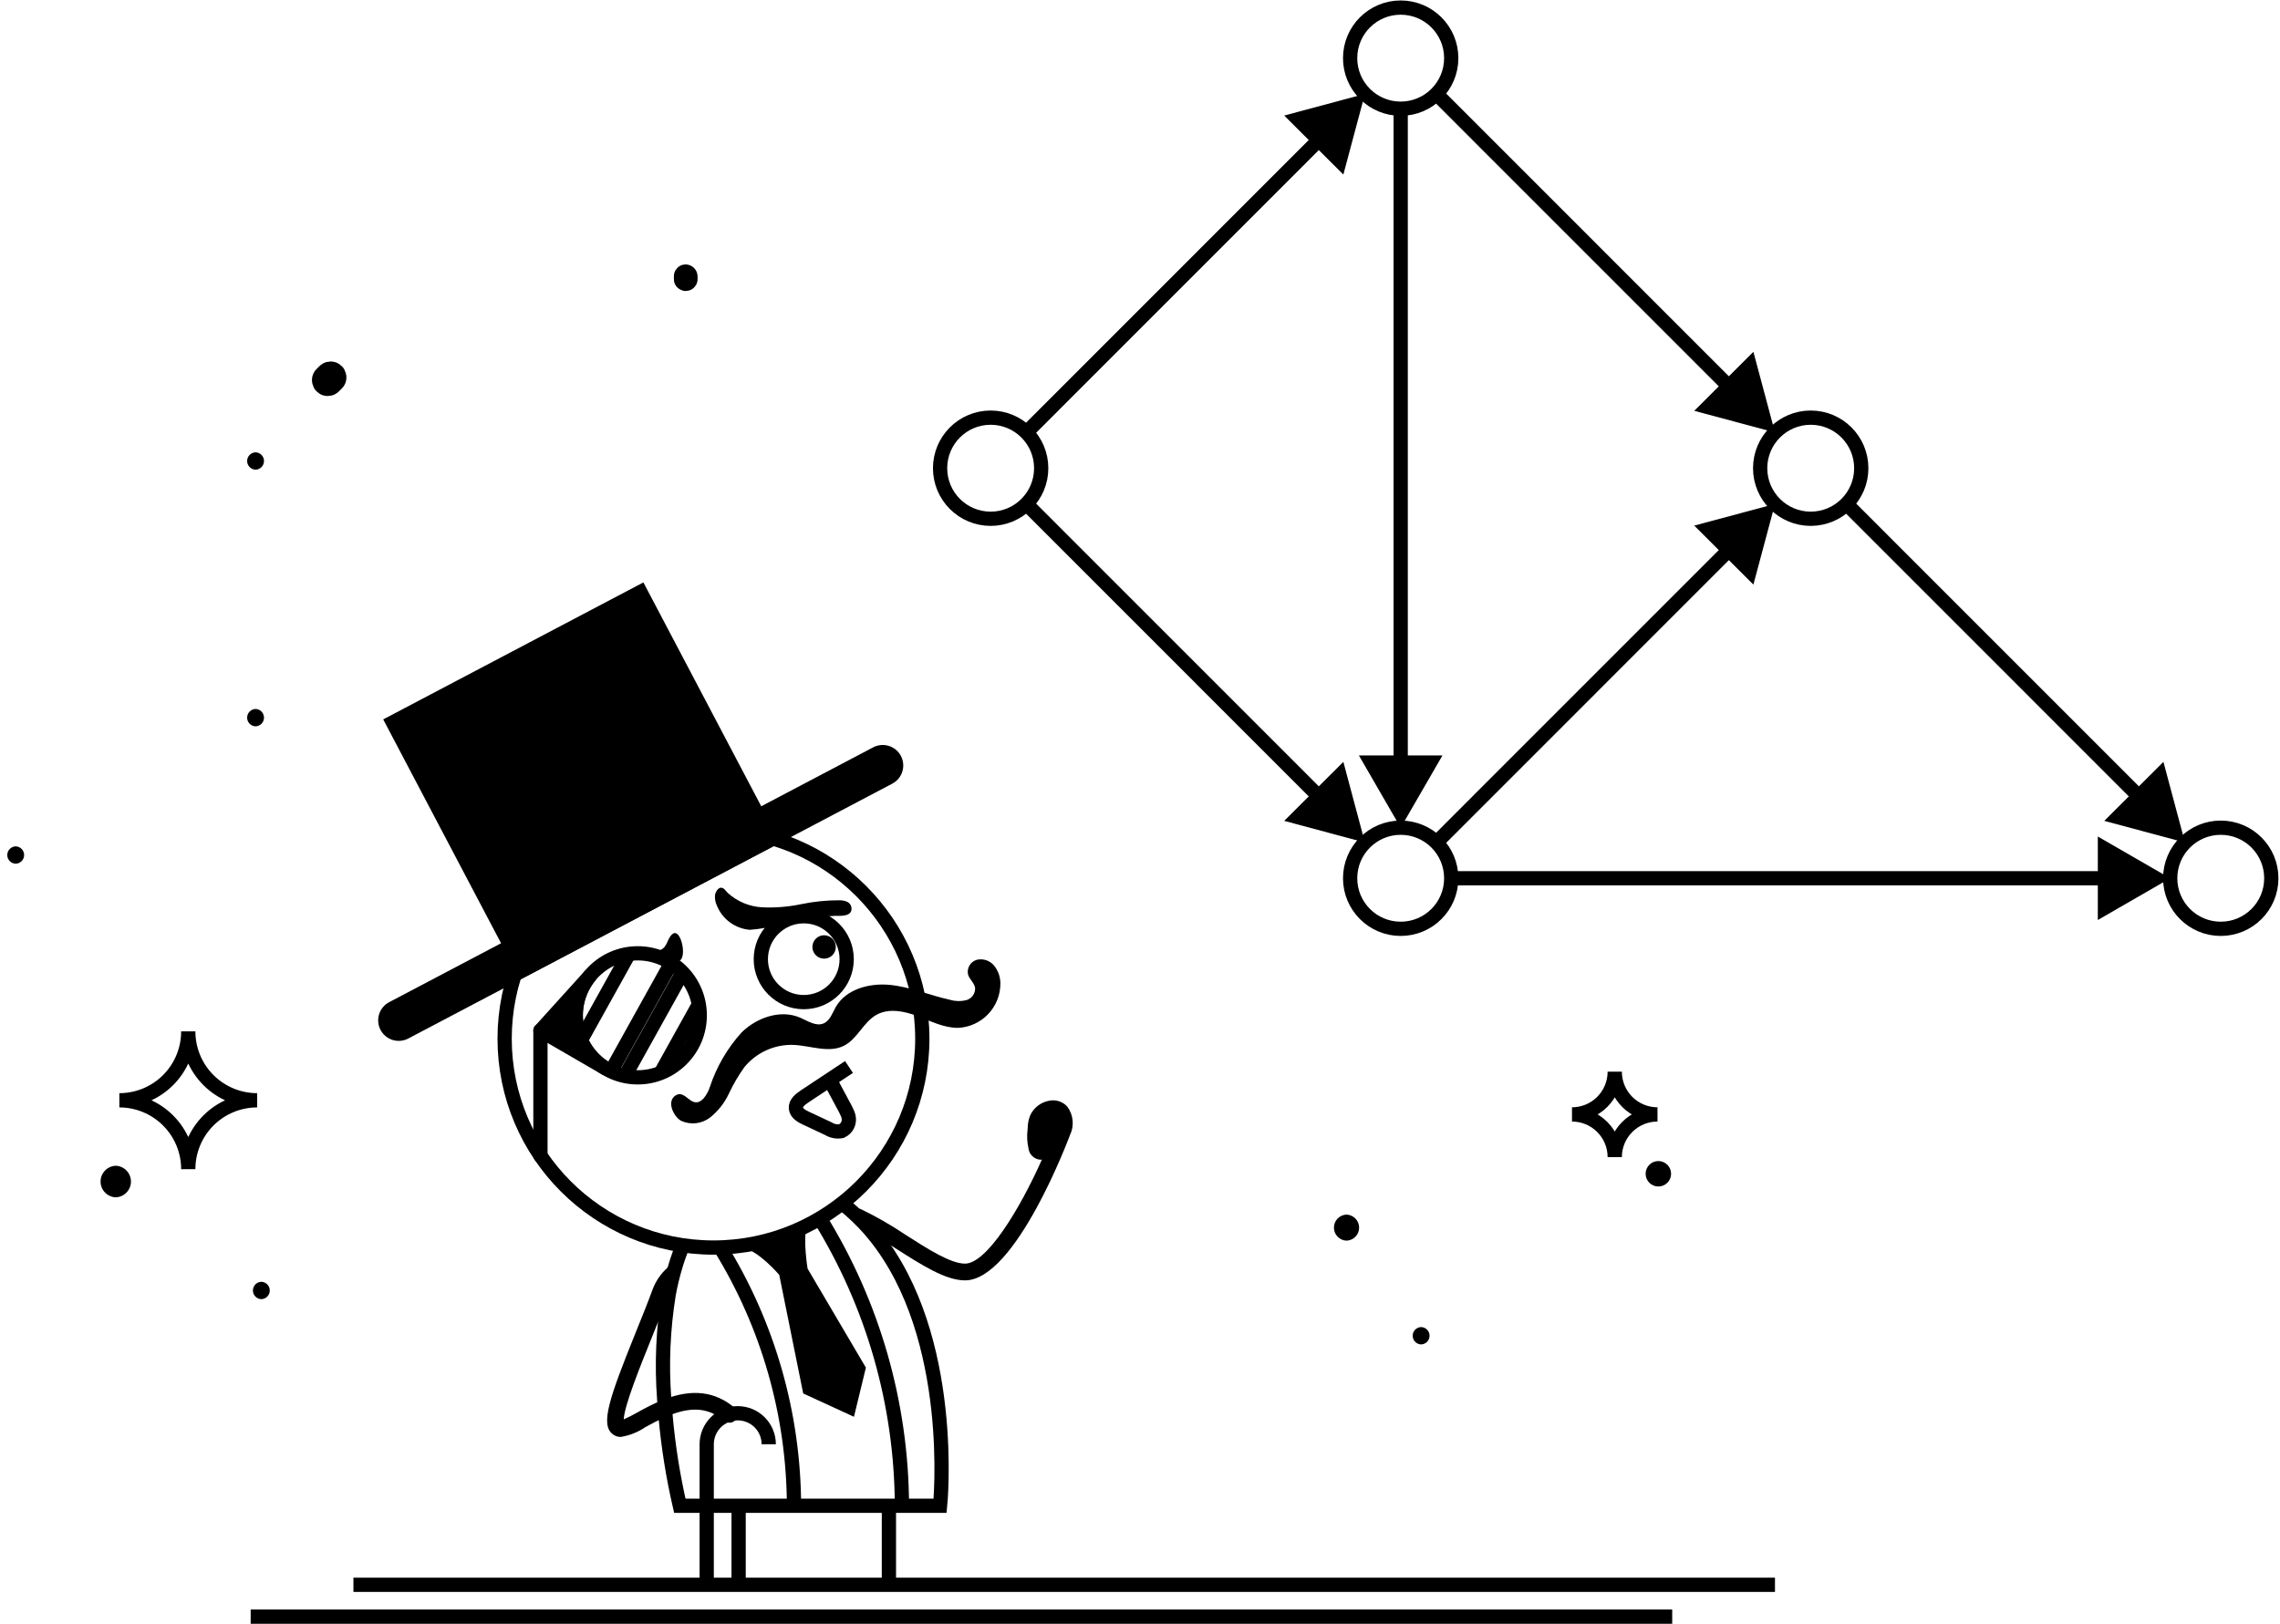<svg width="320" height="228" viewBox="0 0 320 228" fill="none" xmlns="http://www.w3.org/2000/svg">
<path d="M139.038 72.822C142.956 72.822 146.133 69.644 146.133 65.724C146.133 61.805 142.956 58.627 139.038 58.627C135.119 58.627 131.942 61.805 131.942 65.724C131.942 69.644 135.119 72.822 139.038 72.822Z" stroke="black" stroke-width="2" stroke-miterlimit="10"/>
<path d="M254.135 72.822C258.054 72.822 261.231 69.644 261.231 65.724C261.231 61.805 258.054 58.627 254.135 58.627C250.217 58.627 247.04 61.805 247.04 65.724C247.04 69.644 250.217 72.822 254.135 72.822Z" stroke="black" stroke-width="2" stroke-miterlimit="10"/>
<path d="M196.587 15.259C200.506 15.259 203.682 12.082 203.682 8.162C203.682 4.242 200.506 1.064 196.587 1.064C192.668 1.064 189.492 4.242 189.492 8.162C189.492 12.082 192.668 15.259 196.587 15.259Z" stroke="black" stroke-width="2" stroke-miterlimit="10"/>
<path d="M196.587 130.383C200.506 130.383 203.682 127.206 203.682 123.286C203.682 119.366 200.506 116.188 196.587 116.188C192.668 116.188 189.492 119.366 189.492 123.286C189.492 127.206 192.668 130.383 196.587 130.383Z" stroke="black" stroke-width="2" stroke-miterlimit="10"/>
<path d="M311.685 130.383C315.603 130.383 318.78 127.206 318.78 123.286C318.78 119.366 315.603 116.188 311.685 116.188C307.766 116.188 304.589 119.366 304.589 123.286C304.589 127.206 307.766 130.383 311.685 130.383Z" stroke="black" stroke-width="2" stroke-miterlimit="10"/>
<path d="M144.055 60.706L185.603 19.148" stroke="black" stroke-width="2" stroke-miterlimit="10"/>
<path d="M188.541 24.502L191.569 13.181L180.241 16.22L188.541 24.502Z" fill="black"/>
<path d="M201.604 118.267L243.153 76.709" stroke="black" stroke-width="2" stroke-miterlimit="10"/>
<path d="M246.091 82.063L249.119 70.743L237.79 73.781L246.091 82.063Z" fill="black"/>
<path d="M201.604 13.181L243.153 54.739" stroke="black" stroke-width="2" stroke-miterlimit="10"/>
<path d="M237.79 57.667L249.118 60.707L246.091 49.385L237.79 57.667Z" fill="black"/>
<path d="M144.055 70.742L185.603 112.3" stroke="black" stroke-width="2" stroke-miterlimit="10"/>
<path d="M180.241 115.228L191.569 118.269L188.541 106.947L180.241 115.228Z" fill="black"/>
<path d="M259.153 70.742L300.701 112.3" stroke="black" stroke-width="2" stroke-miterlimit="10"/>
<path d="M295.339 115.228L306.667 118.269L303.639 106.947L295.339 115.228Z" fill="black"/>
<path d="M203.682 123.286H296.147" stroke="black" stroke-width="2" stroke-miterlimit="10"/>
<path d="M294.431 129.145L304.589 123.287L294.431 117.427V129.145Z" fill="black"/>
<path d="M196.587 15.26V107.756" stroke="black" stroke-width="2" stroke-miterlimit="10"/>
<path d="M190.721 106.041L196.586 116.189L202.453 106.041H190.721Z" fill="black"/>
<path d="M118.18 168.896C118.639 169.261 119.086 169.625 119.521 170.025C120.694 171.059 121.776 172.191 122.756 173.409C134.345 187.701 131.945 211.37 131.945 211.37H95.412C94.466 207.264 93.802 203.098 93.423 198.901C93.341 198.102 93.282 197.267 93.223 196.433C92.851 191.497 93.065 186.534 93.859 181.648C94.104 180.303 94.426 178.972 94.823 177.664C95.111 176.694 95.453 175.74 95.847 174.808" stroke="black" stroke-width="2" stroke-miterlimit="10"/>
<path d="M100.136 175.124C116.324 175.124 129.447 161.998 129.447 145.807C129.447 129.616 116.324 116.49 100.136 116.49C83.948 116.49 70.826 129.616 70.826 145.807C70.826 161.998 83.948 175.124 100.136 175.124Z" stroke="black" stroke-width="2" stroke-miterlimit="10"/>
<path d="M109.526 118.281L73.01 137.51L53.784 100.984L90.301 81.756L109.526 118.281Z" fill="black"/>
<path d="M125.235 110.004L57.3 145.782C56.965 145.958 56.599 146.066 56.222 146.101C55.845 146.136 55.465 146.096 55.104 145.983C54.742 145.871 54.407 145.689 54.116 145.447C53.825 145.205 53.584 144.909 53.408 144.574C53.052 143.898 52.98 143.108 53.206 142.378C53.432 141.649 53.939 141.038 54.615 140.681L122.551 104.908C122.886 104.732 123.252 104.623 123.629 104.588C124.006 104.554 124.386 104.593 124.747 104.706C125.108 104.818 125.444 105 125.735 105.242C126.026 105.483 126.266 105.78 126.442 106.115C126.797 106.791 126.869 107.579 126.643 108.308C126.417 109.037 125.911 109.647 125.235 110.004Z" fill="black"/>
<path d="M95.602 157.337C96.258 157.636 96.982 157.75 97.698 157.667C98.413 157.584 99.093 157.308 99.662 156.867C100.79 155.967 101.693 154.819 102.302 153.512C102.91 152.21 103.637 150.967 104.475 149.799C105.306 148.784 106.361 147.973 107.556 147.432C108.752 146.89 110.057 146.632 111.369 146.677C113.775 146.778 116.333 147.881 118.475 146.782C120.347 145.822 121.172 143.485 123.007 142.458C124.745 141.486 126.921 141.933 128.782 142.64C130.644 143.346 132.491 144.303 134.481 144.285C136.088 144.205 137.601 143.508 138.705 142.339C139.81 141.171 140.419 139.621 140.406 138.014C140.396 137.112 140.083 136.241 139.516 135.539C139.229 135.195 138.853 134.937 138.428 134.793C138.003 134.65 137.547 134.626 137.109 134.726C136.678 134.847 136.31 135.128 136.078 135.511C135.846 135.894 135.769 136.35 135.862 136.788C136.066 137.478 136.749 137.973 136.858 138.684C136.877 139.065 136.766 139.441 136.543 139.752C136.32 140.062 135.999 140.288 135.632 140.393C134.89 140.582 134.111 140.569 133.375 140.355C130.533 139.74 127.813 138.545 124.92 138.255C122.027 137.965 118.728 138.842 117.292 141.375C116.821 142.214 116.491 143.268 115.607 143.655C114.525 144.125 113.364 143.312 112.279 142.845C109.533 141.67 106.226 142.837 104.086 144.922C102.076 147.149 100.553 149.77 99.615 152.619C99.424 153.209 99.118 153.756 98.714 154.228C97.08 155.891 96.284 152.935 94.889 153.729C93.46 154.538 94.527 156.755 95.602 157.337Z" fill="black"/>
<path d="M112.807 140.671C116.135 140.671 118.833 137.972 118.833 134.644C118.833 131.315 116.135 128.617 112.807 128.617C109.479 128.617 106.781 131.315 106.781 134.644C106.781 137.972 109.479 140.671 112.807 140.671Z" stroke="black" stroke-width="2" stroke-miterlimit="10"/>
<path d="M115.664 134.57C116.571 134.57 117.307 133.835 117.307 132.928C117.307 132.021 116.571 131.286 115.664 131.286C114.756 131.286 114.02 132.021 114.02 132.928C114.02 133.835 114.756 134.57 115.664 134.57Z" fill="black"/>
<path d="M101.197 124.608C100.79 124.608 100.411 125.196 100.348 125.684C100.311 126.18 100.403 126.677 100.617 127.126C100.997 128.063 101.63 128.877 102.445 129.476C103.261 130.076 104.227 130.437 105.235 130.521C106.591 130.424 107.934 130.188 109.241 129.816L113.387 129.046C114.629 128.778 115.892 128.617 117.161 128.565C117.943 128.557 119.75 128.724 119.488 127.31C119.448 127.142 119.367 126.987 119.254 126.856C119.141 126.725 118.998 126.624 118.838 126.559C118.516 126.435 118.173 126.372 117.827 126.375C116.015 126.37 114.207 126.554 112.433 126.924C110.659 127.293 108.845 127.442 107.034 127.367C105.208 127.283 103.469 126.56 102.121 125.325C101.854 125.054 101.603 124.608 101.197 124.608Z" fill="black"/>
<path d="M89.508 151.231C94.315 151.231 98.212 147.333 98.212 142.525C98.212 137.718 94.315 133.82 89.508 133.82C84.701 133.82 80.805 137.718 80.805 142.525C80.805 147.333 84.701 151.231 89.508 151.231Z" stroke="black" stroke-width="2" stroke-miterlimit="10"/>
<path d="M84.973 149.955L75.851 144.666L82.792 136.994C82 137.956 81.423 139.077 81.102 140.281C80.78 141.484 80.721 142.743 80.928 143.971C81.135 145.2 81.603 146.37 82.302 147.402C83 148.434 83.912 149.305 84.975 149.955H84.973Z" fill="black" stroke="black" stroke-width="2" stroke-linejoin="round"/>
<path d="M94.201 135.194L85.758 150.385" stroke="black" stroke-width="2" stroke-linejoin="round"/>
<path d="M95.791 136.5L87.706 151.045" stroke="black" stroke-width="2" stroke-linejoin="round"/>
<path d="M98.079 141.009L92.742 150.609" stroke="black" stroke-width="2" stroke-linejoin="round"/>
<path d="M88.255 133.911L81.53 146.01" stroke="black" stroke-width="2" stroke-linejoin="round"/>
<path d="M95.498 134.78C95.302 134.932 95.072 135.034 94.827 135.076C94.582 135.118 94.331 135.1 94.095 135.022C93.627 134.861 93.176 134.651 92.752 134.395C92.327 134.139 91.836 134.012 91.34 134.027C91.155 134.069 90.965 134.08 90.777 134.06C90.598 134.02 90.372 133.756 90.541 133.577C90.595 133.529 90.662 133.499 90.734 133.491C91.405 133.359 92.146 133.609 92.761 133.319C93.719 132.873 93.647 131.647 94.424 131.086C95.495 130.302 96.381 133.97 95.498 134.78Z" fill="black"/>
<path d="M75.851 144.666V162.224" stroke="black" stroke-width="2" stroke-linecap="round" stroke-linejoin="round"/>
<path d="M103.666 222.465V211.368" stroke="black" stroke-width="2" stroke-miterlimit="10"/>
<path d="M124.759 222.465V211.368" stroke="black" stroke-width="2" stroke-miterlimit="10"/>
<path d="M99.187 222.465V202.732C99.187 202.161 99.3 201.596 99.518 201.068C99.737 200.541 100.058 200.061 100.462 199.657C100.866 199.254 101.346 198.933 101.874 198.715C102.402 198.496 102.968 198.384 103.54 198.384C104.694 198.384 105.802 198.842 106.618 199.657C107.434 200.473 107.893 201.579 107.893 202.732" stroke="black" stroke-width="2" stroke-miterlimit="10"/>
<path d="M103.264 199.3C103.163 199.418 103.041 199.514 102.903 199.585C102.765 199.655 102.615 199.697 102.46 199.709C102.306 199.721 102.151 199.702 102.004 199.655C101.857 199.607 101.721 199.53 101.604 199.43C99.464 197.608 97.052 197.397 93.768 198.748C93.651 198.795 93.546 198.842 93.427 198.901C92.415 199.336 91.452 199.853 90.593 200.323C89.552 201.035 88.367 201.509 87.121 201.71C86.691 201.714 86.273 201.564 85.945 201.287C84.262 199.888 85.51 196.245 89.251 186.972C90.098 184.892 90.968 182.729 91.639 180.884C92.085 179.76 92.786 178.754 93.686 177.946C93.837 177.806 94.021 177.707 94.221 177.658C94.42 177.608 94.629 177.61 94.828 177.664C94.431 178.973 94.109 180.303 93.864 181.648C93.864 181.66 93.852 181.672 93.852 181.683C93.168 183.576 92.286 185.75 91.44 187.853C89.886 191.708 87.604 197.361 87.545 199.242C88.201 198.949 88.841 198.624 89.464 198.266C90.566 197.634 91.705 197.069 92.875 196.574L93.228 196.433C97.156 194.917 100.405 195.316 103.133 197.643C103.25 197.744 103.347 197.866 103.417 198.003C103.487 198.141 103.53 198.291 103.542 198.445C103.554 198.599 103.536 198.754 103.488 198.9C103.44 199.047 103.364 199.183 103.264 199.3Z" fill="black"/>
<path d="M150.18 159.318C150.098 159.517 142.592 179.732 135.439 179.732C132.733 179.732 129.405 177.605 125.887 175.36C124.851 174.69 123.793 174.008 122.758 173.409C121.778 172.191 120.695 171.058 119.522 170.024C119.692 169.845 119.914 169.723 120.156 169.674C120.398 169.626 120.65 169.654 120.875 169.754C123.052 170.812 125.151 172.021 127.157 173.374C130.239 175.348 133.427 177.381 135.439 177.381C138.462 177.381 143.074 169.86 146.228 162.785C146.075 162.8 145.92 162.792 145.768 162.761C145.396 162.68 145.059 162.484 144.803 162.202C144.548 161.92 144.388 161.564 144.345 161.186C144.157 160.35 144.113 159.487 144.215 158.636L144.24 158.295C144.25 157.711 144.365 157.134 144.58 156.591C144.823 156.052 145.195 155.58 145.663 155.218C146.13 154.855 146.679 154.612 147.262 154.511C147.716 154.418 148.187 154.444 148.628 154.586C149.069 154.728 149.466 154.981 149.78 155.322C150.207 155.887 150.47 156.559 150.54 157.264C150.611 157.968 150.486 158.679 150.18 159.318Z" fill="black"/>
<path d="M16.753 154.453C18.024 154.453 19.282 154.704 20.456 155.191C21.629 155.677 22.695 156.39 23.593 157.288C24.491 158.186 25.204 159.252 25.689 160.425C26.175 161.598 26.424 162.856 26.424 164.125C26.423 162.856 26.672 161.598 27.158 160.425C27.643 159.252 28.355 158.186 29.253 157.288C30.151 156.39 31.218 155.677 32.392 155.191C33.565 154.704 34.823 154.453 36.094 154.453C34.823 154.452 33.565 154.201 32.391 153.715C31.218 153.228 30.151 152.516 29.253 151.618C28.355 150.719 27.643 149.653 27.157 148.48C26.672 147.307 26.423 146.05 26.424 144.78C26.424 146.05 26.175 147.307 25.689 148.48C25.204 149.653 24.492 150.719 23.594 151.618C22.696 152.516 21.63 153.228 20.456 153.715C19.282 154.201 18.024 154.452 16.753 154.453Z" stroke="black" stroke-width="2" stroke-miterlimit="10"/>
<path d="M220.631 156.436C222.222 156.436 223.748 157.068 224.874 158.192C225.999 159.316 226.631 160.841 226.631 162.43C226.631 160.841 227.263 159.316 228.388 158.192C229.513 157.068 231.04 156.436 232.631 156.436C231.842 156.436 231.062 156.281 230.333 155.979C229.605 155.678 228.943 155.236 228.386 154.678C227.828 154.121 227.387 153.459 227.086 152.731C226.784 152.003 226.63 151.223 226.631 150.436C226.632 151.223 226.477 152.003 226.176 152.731C225.875 153.459 225.433 154.121 224.876 154.678C224.319 155.236 223.657 155.678 222.929 155.979C222.2 156.281 221.419 156.436 220.631 156.436Z" stroke="black" stroke-width="2" stroke-miterlimit="10"/>
<path d="M232.752 166.553C233.739 166.553 234.539 165.754 234.539 164.768C234.539 163.782 233.739 162.982 232.752 162.982C231.765 162.982 230.965 163.782 230.965 164.768C230.965 165.754 231.765 166.553 232.752 166.553Z" fill="black"/>
<path d="M16.247 168.075C16.82 168.052 17.362 167.808 17.76 167.395C18.157 166.982 18.38 166.431 18.38 165.858C18.38 165.285 18.157 164.734 17.76 164.32C17.362 163.907 16.82 163.663 16.247 163.641C15.674 163.663 15.131 163.907 14.734 164.32C14.336 164.734 14.114 165.285 14.114 165.858C14.114 166.431 14.336 166.982 14.734 167.395C15.131 167.808 15.674 168.052 16.247 168.075Z" fill="black"/>
<path d="M44.837 51.395L44.432 51.799C44.115 52.107 43.902 52.505 43.82 52.938C43.738 53.371 43.791 53.82 43.973 54.221C44.062 54.495 44.219 54.742 44.432 54.936L44.88 55.289C45.219 55.487 45.606 55.591 45.999 55.591L46.587 55.512C46.957 55.409 47.294 55.213 47.566 54.942L47.971 54.536C48.287 54.229 48.501 53.831 48.583 53.398C48.665 52.964 48.611 52.516 48.429 52.114C48.341 51.841 48.183 51.595 47.971 51.401L47.522 51.048C47.183 50.849 46.797 50.745 46.404 50.745L45.815 50.824C45.445 50.926 45.108 51.123 44.837 51.395Z" fill="black"/>
<path d="M188.986 174.157C189.46 174.14 189.909 173.94 190.239 173.598C190.569 173.257 190.753 172.801 190.753 172.327C190.753 171.853 190.569 171.397 190.239 171.056C189.909 170.714 189.46 170.514 188.986 170.497C188.511 170.514 188.062 170.714 187.732 171.056C187.402 171.397 187.218 171.853 187.218 172.327C187.218 172.801 187.402 173.257 187.732 173.598C188.062 173.94 188.511 174.14 188.986 174.157Z" fill="black"/>
<path d="M97.906 39.183V38.777C97.894 38.34 97.716 37.924 97.406 37.615C97.097 37.306 96.681 37.126 96.244 37.114L95.801 37.173C95.524 37.25 95.272 37.398 95.068 37.601L94.808 37.938C94.659 38.192 94.58 38.482 94.581 38.777V39.183C94.577 39.51 94.672 39.83 94.854 40.102C95.037 40.373 95.298 40.583 95.602 40.702C95.8 40.806 96.021 40.855 96.244 40.846L96.686 40.786C96.963 40.71 97.216 40.562 97.419 40.358L97.679 40.022C97.828 39.767 97.906 39.478 97.906 39.183Z" fill="black"/>
<path d="M199.456 188.724C199.773 188.714 200.074 188.581 200.295 188.354C200.516 188.126 200.64 187.821 200.64 187.504C200.64 187.188 200.516 186.883 200.295 186.655C200.074 186.428 199.773 186.295 199.456 186.285C199.139 186.295 198.838 186.428 198.617 186.655C198.396 186.883 198.273 187.188 198.273 187.504C198.273 187.821 198.396 188.126 198.617 188.354C198.838 188.581 199.139 188.714 199.456 188.724Z" fill="black"/>
<path d="M35.869 65.932C36.187 65.922 36.487 65.789 36.708 65.562C36.929 65.334 37.053 65.029 37.053 64.713C37.053 64.395 36.929 64.091 36.708 63.863C36.487 63.636 36.187 63.503 35.869 63.493C35.552 63.503 35.251 63.636 35.03 63.863C34.809 64.091 34.686 64.395 34.686 64.713C34.686 65.029 34.809 65.334 35.03 65.562C35.251 65.789 35.552 65.922 35.869 65.932Z" fill="black"/>
<path d="M35.869 101.958C36.187 101.948 36.487 101.816 36.708 101.588C36.929 101.36 37.053 101.056 37.053 100.739C37.053 100.422 36.929 100.117 36.708 99.89C36.487 99.662 36.187 99.529 35.869 99.519C35.552 99.529 35.251 99.662 35.03 99.89C34.809 100.117 34.686 100.422 34.686 100.739C34.686 101.056 34.809 101.36 35.03 101.588C35.251 101.816 35.552 101.948 35.869 101.958Z" fill="black"/>
<path d="M36.68 182.37C36.997 182.36 37.298 182.228 37.519 182C37.74 181.772 37.863 181.468 37.863 181.151C37.863 180.834 37.74 180.529 37.519 180.302C37.298 180.074 36.997 179.941 36.68 179.932C36.363 179.941 36.062 180.074 35.841 180.302C35.62 180.529 35.497 180.834 35.497 181.151C35.497 181.468 35.62 181.772 35.841 182C36.062 182.228 36.363 182.36 36.68 182.37Z" fill="black"/>
<path d="M2.204 121.244C2.521 121.234 2.822 121.102 3.043 120.874C3.264 120.647 3.387 120.342 3.387 120.025C3.387 119.708 3.264 119.403 3.043 119.176C2.822 118.948 2.521 118.816 2.204 118.806C1.887 118.816 1.586 118.948 1.365 119.176C1.144 119.403 1.021 119.708 1.021 120.025C1.021 120.342 1.144 120.647 1.365 120.874C1.586 121.102 1.887 121.234 2.204 121.244Z" fill="black"/>
<path d="M49.605 222.465H249.119" stroke="black" stroke-width="2" stroke-miterlimit="10"/>
<path d="M35.181 226.936H234.695" stroke="black" stroke-width="2" stroke-miterlimit="10"/>
<path d="M101.085 175.106C107.818 186.008 111.401 198.558 111.438 211.368" stroke="black" stroke-width="2" stroke-miterlimit="10"/>
<path d="M115.066 171.036C122.556 183.161 126.543 197.12 126.586 211.367" stroke="black" stroke-width="2" stroke-miterlimit="10"/>
<path d="M119.158 149.778L112.908 153.921C112.312 154.316 111.642 154.854 111.707 155.566C111.771 156.255 112.483 156.667 113.109 156.96L116.235 158.425C116.788 158.771 117.45 158.899 118.092 158.783C118.471 158.611 118.779 158.313 118.962 157.939C119.144 157.565 119.191 157.139 119.093 156.735C118.926 155.841 116.712 152.397 116.541 151.507" stroke="black" stroke-width="2" stroke-miterlimit="10"/>
<path d="M104.158 175.125C106.451 175.503 109.367 178.963 109.367 178.963L112.731 195.607L119.854 198.882L121.529 191.98L113.346 178.085C113.346 178.085 112.697 174.103 113.207 172.285L104.158 175.125Z" fill="black"/>
</svg>
